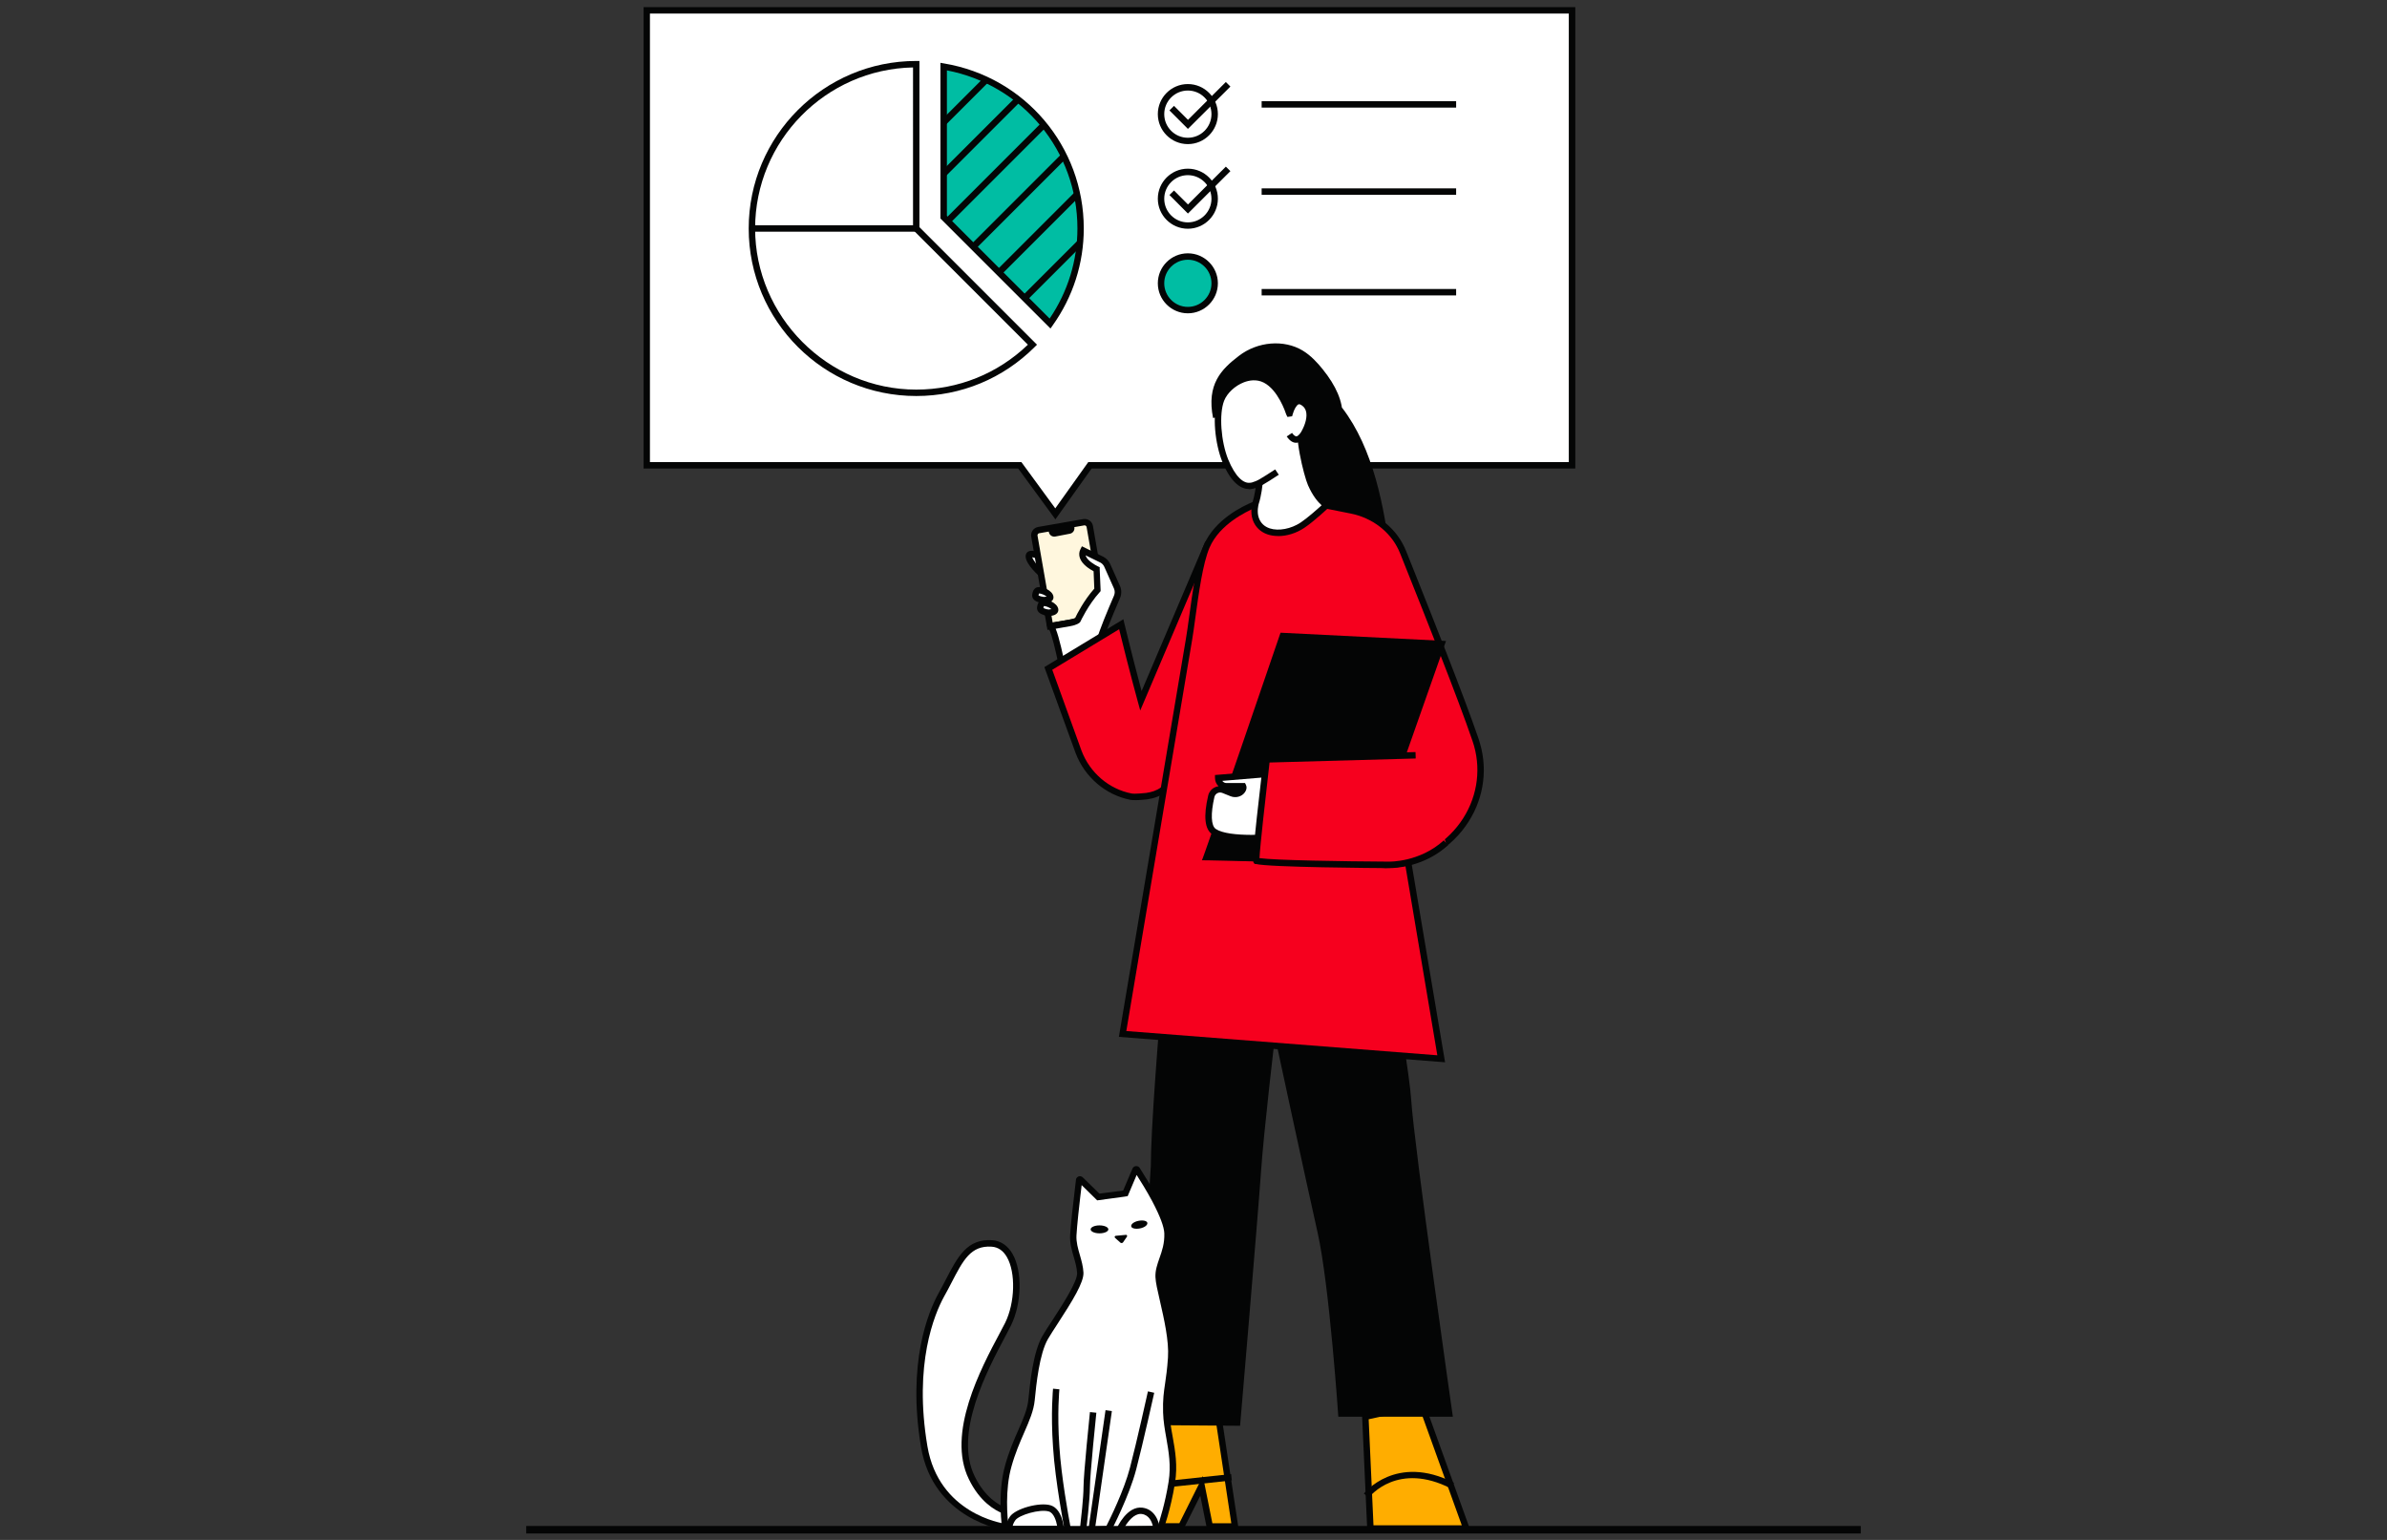 <?xml version="1.0" encoding="UTF-8"?>
<svg id="Layer_1" data-name="Layer 1" xmlns="http://www.w3.org/2000/svg" viewBox="0 0 372 240">
  <rect x="0" y="0" width="372" height="240" fill="#333333" stroke="none"/>
  <defs>
    <style>
      .cls-1 {
        fill: #040505;
      }

      .cls-2 {
        fill: #00bda3;
      }

      .cls-3 {
        fill: #f6001e;
      }

      .cls-4 {
        fill: #fff;
      }

      .cls-5 {
        fill: #fff7de;
      }

      .cls-6 {
        fill: #ffad00;
      }
    </style>
  </defs>
  <g>
    <g>
      <g>
        <path class="cls-4" d="m159.08,72.73l-.15-.2h-58.14V1.61h144.2v70.91h-75.13l-.15.21-5.24,7.36-5.39-7.36Z"/>
        <path class="cls-1" d="m164.48,80.94l-5.8-7.92h-58.38V1.11h145.2v71.91h-75.38l-5.64,7.92Zm-63.19-8.92h57.89l5.28,7.21,5.14-7.21h74.89V2.11H101.29v69.91Z"/>
      </g>
      <rect class="cls-1" x="196.62" y="29.36" width="30.31" height="1"/>
      <rect class="cls-1" x="196.62" y="15.77" width="30.31" height="1"/>
      <rect class="cls-1" x="196.62" y="45.04" width="30.31" height="1"/>
      <g>
        <path class="cls-2" d="m185.12,48.33c2.31,0,4.18-1.87,4.18-4.18s-1.87-4.18-4.18-4.18-4.18,1.87-4.18,4.18,1.87,4.18,4.18,4.18Z"/>
        <path class="cls-1" d="m185.12,48.83c-2.58,0-4.68-2.1-4.68-4.68s2.1-4.67,4.68-4.67,4.68,2.1,4.68,4.67-2.1,4.68-4.68,4.68Zm0-8.35c-2.03,0-3.68,1.65-3.68,3.67s1.65,3.68,3.68,3.68,3.68-1.65,3.68-3.68-1.65-3.67-3.68-3.67Z"/>
      </g>
      <g>
        <path class="cls-4" d="m185.12,35.15c2.31,0,4.18-1.87,4.18-4.18s-1.87-4.18-4.18-4.18-4.18,1.87-4.18,4.18,1.87,4.18,4.18,4.18Z"/>
        <path class="cls-1" d="m185.12,35.65c-2.58,0-4.68-2.1-4.68-4.68s2.1-4.68,4.68-4.68,4.68,2.1,4.68,4.68-2.1,4.68-4.68,4.68Zm0-8.35c-2.03,0-3.68,1.65-3.68,3.68s1.65,3.68,3.68,3.68,3.68-1.65,3.68-3.68-1.65-3.68-3.68-3.68Z"/>
      </g>
      <polygon class="cls-1" points="185.13 33.28 182.25 30.39 182.96 29.69 185.14 31.87 191.04 25.97 191.75 26.67 185.13 33.28"/>
      <g>
        <path class="cls-4" d="m185.12,21.96c2.31,0,4.18-1.87,4.18-4.18s-1.87-4.18-4.18-4.18-4.18,1.87-4.18,4.18,1.87,4.18,4.18,4.18Z"/>
        <path class="cls-1" d="m185.12,22.46c-2.58,0-4.68-2.1-4.68-4.68s2.1-4.68,4.68-4.68,4.68,2.1,4.68,4.68-2.1,4.68-4.68,4.68Zm0-8.35c-2.03,0-3.68,1.65-3.68,3.68s1.65,3.68,3.68,3.68,3.68-1.65,3.68-3.68-1.65-3.68-3.68-3.68Z"/>
      </g>
      <polygon class="cls-1" points="185.13 20.09 182.25 17.21 182.96 16.5 185.14 18.68 191.04 12.78 191.75 13.49 185.13 20.09"/>
      <g>
        <path class="cls-2" d="m147.06,33.85l16.59,16.59c2.98-4.19,4.76-9.29,4.76-14.82,0-12.69-9.23-23.18-21.34-25.22v23.45h0Z"/>
        <path class="cls-1" d="m163.71,51.2l-17.15-17.15V9.79l.58.1c12.61,2.12,21.76,12.94,21.76,25.72,0,5.43-1.68,10.66-4.85,15.11l-.34.48Zm-16.15-17.57l16.02,16.02c2.83-4.18,4.33-9.02,4.33-14.05,0-12.09-8.52-22.35-20.34-24.63v22.66Z"/>
      </g>
      <rect class="cls-1" x="117.18" y="35.11" width="25.61" height="1"/>
      <g>
        <path class="cls-4" d="m147.06,19.07l6.64-6.64"/>
        <rect class="cls-1" x="145.68" y="15.26" width="9.39" height="1" transform="translate(32.9 110.95) rotate(-45)"/>
      </g>
      <rect class="cls-1" x="144.66" y="20.79" width="16.37" height="1" transform="translate(29.72 114.31) rotate(-45)"/>
      <rect class="cls-1" x="144.57" y="26.46" width="21.21" height="1" transform="translate(26.39 117.62) rotate(-45)"/>
      <rect class="cls-1" x="148.76" y="30.9" width="19.96" height="1" transform="translate(24.29 121.44) rotate(-45)"/>
      <rect class="cls-1" x="153.16" y="35.88" width="17.21" height="1" transform="translate(21.66 125.04) rotate(-45)"/>
      <rect class="cls-1" x="157.9" y="41.65" width="12.2" height="1" transform="translate(18.23 128.31) rotate(-45)"/>
      <path class="cls-1" d="m142.79,61.72c-14.4,0-26.11-11.71-26.11-26.11s11.71-26.11,26.11-26.11h.5v25.9l18.32,18.32-.35.35c-4.93,4.93-11.49,7.65-18.46,7.65Zm-.5-51.21c-13.61.27-24.61,11.43-24.61,25.1s11.26,25.11,25.11,25.11c6.54,0,12.7-2.48,17.4-7l-17.9-17.9V10.5Z"/>
    </g>
    <g>
      <g>
        <path class="cls-6" d="m213.56,238.22l-.79-17.42,8.76-1.94,6.98,19.36h-14.95Z"/>
        <path class="cls-1" d="m229.23,238.72h-16.14l-.83-18.31,9.6-2.13,7.37,20.44Zm-15.18-1h13.76l-6.59-18.28-7.92,1.76.75,16.52Z"/>
      </g>
      <g>
        <path class="cls-6" d="m186.86,232.38l-2.76,5.52h-16.05c0-.14,0-.34.1-.58.18-.47.67-1.12,2.03-1.67,2.91-1.16,5.82-3.49,7.56-7.56.87-2.03,1.3-4.34,1.52-6.13.11-.9.16-1.67.19-2.22.01-.22.02-.41.02-.55l10.24.54,2.75,18.17h-3.94l-1.09-5.44-.18-.88-.4.8Z"/>
        <path class="cls-1" d="m193.05,238.4h-4.93l-1.06-5.29-2.65,5.29h-16.84l-.02-.48c0-.26.03-.52.13-.77.31-.81,1.08-1.47,2.31-1.96,2.29-.91,5.42-2.92,7.29-7.29.69-1.61,1.2-3.68,1.48-5.99.09-.72.15-1.46.19-2.18.01-.22.02-.4.02-.54l.02-.51,11.16.59,2.9,19.15Zm-4.11-1h2.95l-2.6-17.2-9.33-.49s0,.04,0,.05c-.04.75-.1,1.51-.19,2.25-.29,2.44-.82,4.55-1.55,6.27-2.01,4.69-5.37,6.84-7.84,7.83-1.09.43-1.53.92-1.71,1.28h15.13l3.67-7.35,1.47,7.35Z"/>
      </g>
      <rect class="cls-1" x="173.81" y="230.7" width="18.16" height="1" transform="translate(-23.57 20.78) rotate(-6.11)"/>
      <path class="cls-1" d="m213.34,233.39l-.79-.61c.05-.06,5.01-6.3,14.04-1.68l-.46.89c-8.26-4.23-12.61,1.17-12.79,1.4Z"/>
      <g>
        <path class="cls-4" d="m163.43,87.7s-1.28-1.21-2.55-1.36c-1.27-.14-.1,1.81,1.46,3.11"/>
        <path class="cls-1" d="m162.02,89.84c-.74-.62-2.56-2.46-2.11-3.5.07-.17.32-.56,1.02-.49,1.42.16,2.78,1.43,2.84,1.49l-.69.73s-1.15-1.07-2.22-1.22c.14.42.78,1.37,1.8,2.23l-.64.77Zm-1.31-3h0Z"/>
      </g>
      <g>
        <path class="cls-1" d="m208.76,63.86c4.81,6.26,6.49,15.39,7.47,23.22-5.92-.98-13.51-10.15-14.01-16.13"/>
        <path class="cls-1" d="m216.81,87.68l-.66-.11c-6.38-1.06-13.93-10.64-14.43-16.58l1-.08c.49,5.74,7.53,14.07,12.93,15.53-1-7.73-2.69-16.3-7.28-22.28l.79-.61c4.88,6.35,6.57,15.42,7.57,23.46l.08.67Z"/>
      </g>
      <path class="cls-1" d="m167.18,98.69c-.07-.08-.64-.78-.24-2.25l.97.26c-.25.94.02,1.32.04,1.34l-.76.65Z"/>
      <g>
        <path class="cls-5" d="m161.87,82.62l7.03-1.23c.44-.08.86.22.94.66l2.45,14.03-8.64,1.51-2.45-14.03c-.08-.44.22-.86.66-.94h0Z"/>
        <path class="cls-1" d="m163.24,98.17l-2.53-14.52c-.12-.71.35-1.39,1.07-1.52h0s7.03-1.23,7.03-1.23c.35-.06.69.02.98.22.29.2.48.5.54.85l2.53,14.53-9.62,1.68Zm5.8-16.29s-.04,0-.05,0l-7.05,1.23c-.16.03-.27.19-.25.36l2.36,13.54,7.65-1.33-2.36-13.54c-.01-.08-.06-.15-.13-.2-.05-.04-.12-.06-.18-.06Z"/>
      </g>
      <path class="cls-1" d="m163.43,82.74l3.96-.76.04.2c.09.46-.22.91-.68,1l-2.29.44c-.46.09-.91-.21-1-.68l-.04-.2Z"/>
      <g>
        <path class="cls-4" d="m162.54,93.5c-.15-.02-.31-.05-.48-.1-.34-.1-.57-.24-.65-.4-.06-.12-.07-.29,0-.52.11-.4.29-.53.68-.49.11.01.22.04.35.08.81.23,1.31.76,1.22,1.08-.06.22-.49.42-1.13.35h0Z"/>
        <path class="cls-1" d="m162.79,94.02c-.1,0-.2,0-.31-.02l-.53-.06v-.05s-.02,0-.04-.01c-.5-.15-.81-.36-.96-.66-.12-.24-.13-.53-.02-.88.18-.63.57-.91,1.21-.83.14.01.28.04.45.09.66.19,1.22.58,1.46,1.02.16.29.14.53.1.68-.13.45-.66.73-1.36.73Zm-.05-1c.18,0,.3-.02.38-.04-.11-.09-.38-.29-.82-.42-.1-.03-.19-.05-.27-.06-.05,0-.09,0-.11,0,0,.01-.02.05-.04.13-.03.1-.03.15-.03.17h0s.1.07.34.14c.14.04.27.07.39.08l.15.02Z"/>
      </g>
      <g>
        <path class="cls-4" d="m163.29,95.46c-.15-.02-.31-.05-.48-.1-.35-.1-.57-.24-.65-.4-.06-.12-.07-.29,0-.52.11-.4.29-.53.68-.49.11.01.22.04.35.08.81.23,1.31.76,1.22,1.08-.06.22-.49.42-1.13.35h0Z"/>
        <path class="cls-1" d="m163.54,95.98c-.1,0-.2,0-.31-.02l-.48-.05v-.04s-.06-.02-.09-.03c-.5-.15-.81-.36-.95-.66-.12-.23-.13-.53-.02-.88.18-.63.58-.9,1.21-.83.14.01.28.04.45.09.66.19,1.22.58,1.46,1.02.16.29.14.53.1.68-.13.45-.66.73-1.36.73Zm-.03-1c.16-.01.28-.02.36-.04-.11-.09-.38-.29-.81-.42-.1-.03-.19-.05-.27-.06-.06,0-.09,0-.11,0,0,.01-.02.05-.04.13-.03.1-.03.15-.03.17h0s.1.06.34.14c.14.04.26.07.39.08l.18.02Z"/>
      </g>
      <g>
        <path class="cls-4" d="m165.43,103.32s-.94-4.64-1.5-5.48c-.57-.84-.12-.25-.12-.25,0,0,2.27-.39,2.93-.51.98-.17,1.23-.45,1.23-.45,0,0,1.2-2.63,3.09-4.7,0,0-.07-1.65-.13-3.21,0,0-2.91-1.32-2.08-2.91l2.92,1.43c.37.2.66.51.84.9l1.51,3.39c.21.48.22,1.02,0,1.51-.72,1.67-2.41,5.64-2.62,6.74-.27,1.41-.08,2.48-.08,2.48"/>
        <path class="cls-1" d="m164.93,103.42c-.35-1.75-1.06-4.75-1.43-5.3-.34-.51-.57-.85-.16-1.14.27-.19.49-.08.65.06.63-.11,2.14-.37,2.65-.46.55-.09.81-.22.92-.28.25-.53,1.34-2.71,2.98-4.56-.02-.45-.07-1.57-.11-2.71-.57-.3-1.79-1.04-2.14-2.07-.16-.47-.13-.95.1-1.39l.22-.43,3.35,1.64c.48.25.85.65,1.07,1.15l1.51,3.39c.27.6.27,1.29,0,1.91-1.5,3.48-2.45,5.9-2.59,6.63-.24,1.29-.08,2.29-.08,2.3l-.99.17s-.2-1.18.08-2.66c.21-1.1,1.75-4.76,2.65-6.84.15-.35.15-.76,0-1.1l-1.51-3.39c-.13-.29-.34-.52-.61-.66l-2.31-1.13s.02.06.03.09c.26.74,1.45,1.42,1.89,1.63l.28.13v.31c.07,1.56.14,3.21.14,3.21v.21s-.13.15-.13.15c-1.81,1.99-2.99,4.55-3,4.57l-.08.13c-.09.1-.45.42-1.52.61-.43.08-1.55.27-2.27.4.56,1.33,1.23,4.55,1.37,5.25l-.98.2Z"/>
      </g>
      <g>
        <path class="cls-3" d="m163.38,104.17l11.37-6.89c1.67,6.92,3.07,11.93,3.07,11.93l10.24-24.07,10.46,7.99c-1.69,3.78-9.06,19.51-14.54,27.03-2.12,2.91-3.34,3.62-5.26,3.91-.21.03-1.85.2-2.42.09-3.76-.72-6.85-3.41-8.2-7l-4.6-12.71-.11-.28Z"/>
        <path class="cls-1" d="m176.85,124.7c-.26,0-.49-.01-.66-.04-3.86-.74-7.15-3.54-8.57-7.31l-4.86-13.38,12.31-7.46.16.67c1.14,4.71,2.16,8.57,2.68,10.53l9.93-23.33,11.28,8.62-.16.36c-2.29,5.12-9.39,19.98-14.59,27.12-2.05,2.81-3.35,3.77-5.59,4.1-.02,0-1.1.13-1.93.13Zm-12.86-20.31l4.56,12.61c1.3,3.44,4.29,6,7.82,6.67.46.09,1.96-.05,2.26-.09,1.73-.26,2.85-.85,4.92-3.7,5.04-6.91,11.89-21.18,14.32-26.58l-9.63-7.36-10.54,24.79-.38-1.38s-1.32-4.77-2.91-11.28l-10.43,6.32Z"/>
      </g>
      <path class="cls-1" d="m212.27,125.01h-28.52s-4.4,45.38-4.4,56.72l-2.58,40.36,16.49.12s2.79-32.74,3.25-39.44c.46-6.7,2.19-21.2,2.19-21.2,0,0,4.77,22.23,6.63,30.48,1.86,8.25,3.24,28.75,3.24,28.75h17.85s-6.03-42.15-6.49-49.37c-.46-7.22-7.65-46.41-7.65-46.41"/>
      <g>
        <path class="cls-3" d="m195.58,78.61s-5.6,2.02-7.54,6.53c-1.44,3.37-2.13,10.87-2.74,14.48l-10.36,61.52,49.65,3.87-7.65-45.39-7.63-40.28s-5.8-1.93-13.87-.68"/>
        <path class="cls-1" d="m225.2,165.56l-50.83-3.96,10.45-62.05c.16-.93.32-2.11.5-3.41.52-3.84,1.18-8.62,2.28-11.18,1.7-3.96,5.97-6.05,7.72-6.76l.09.16-.03-.17c8.09-1.26,13.86.62,14.11.7l.28.09,7.68,40.57,7.76,46.03Zm-49.67-4.87l48.47,3.78-7.54-44.76-7.57-39.97c-1.23-.35-6.46-1.64-13.29-.58-1.38.57-5.54,2.56-7.1,6.19-1.05,2.44-1.69,7.15-2.21,10.92-.18,1.31-.34,2.51-.5,3.44l-10.26,60.98Z"/>
      </g>
      <g>
        <path class="cls-3" d="m205.9,78.61l4.71.94c3.38.68,6.34,2.82,7.81,5.95.1.21.19.43.28.64,2.36,5.93,8.69,21.63,11.26,29.18.09.26.17.52.25.79,2.59,9.14-4.32,18.17-13.69,18.67-.54.03-1.08,0-1.62-.03l-10.08-.6-1.29-13.54,13.43-.99-4.13-15.47"/>
        <path class="cls-1" d="m216.03,135.29c-.39,0-.78-.02-1.16-.04l-10.52-.62-1.38-14.48,13.34-.98-3.97-14.89.97-.26,4.28,16.05-13.52.99,1.2,12.61,9.65.57c.54.03,1.05.05,1.56.03,4.45-.24,8.51-2.46,11.12-6.11,2.5-3.5,3.27-7.84,2.12-11.92-.07-.26-.15-.52-.24-.76-2.26-6.64-7.46-19.66-10.25-26.65l-1-2.51c-.08-.21-.17-.41-.27-.62-1.35-2.88-4.14-5-7.45-5.66l-4.71-.94.2-.98,4.71.94c3.62.73,6.68,3.05,8.16,6.22.1.23.2.45.29.67l1,2.5c2.79,7,8,20.04,10.27,26.7.09.26.17.54.25.82,1.24,4.37.41,9.03-2.27,12.77-2.79,3.9-7.12,6.28-11.88,6.53-.17,0-.33.01-.5.01Z"/>
      </g>
      <path class="cls-1" d="m199.56,98.62s-12.15,35.53-12.25,35.46c-.1-.06,25.79.64,25.79.64l12.25-34.82-25.79-1.29Z"/>
      <g>
        <path class="cls-4" d="m201.46,123.19l-3.87-2.58-7.74.64c0,.71.58,1.29,1.29,1.29h2.58c.1.2.04.42-.1.64-.36.53-1.08.7-1.67.46l-1.27-.51c-.8-.32-1.71.14-1.9.98-.42,1.82-.85,4.67.43,5.52,2.68,1.79,11.61.64,11.61.64"/>
        <path class="cls-1" d="m195.12,131.13c-2.4,0-4.91-.24-6.19-1.09-1.18-.78-1.4-2.82-.64-6.05.12-.54.48-1,.97-1.25.2-.11.42-.17.64-.2-.34-.33-.55-.78-.55-1.29v-.46l8.37-.7,4.01,2.68-.55.83-3.72-2.48-6.97.58c.14.21.38.34.65.34h2.89l.14.28c.17.35.12.75-.14,1.13-.48.71-1.44.98-2.27.64l-1.27-.51c-.25-.1-.53-.09-.77.04-.23.12-.4.34-.46.59-.61,2.63-.53,4.49.22,4.99,2.07,1.38,8.84.88,11.27.57l.13.99c-.2.03-2.89.36-5.76.36Zm-3.31-8.09l.33.13c.33.13.7.07.94-.13h-1.27Z"/>
      </g>
      <g>
        <path class="cls-3" d="m220.61,117.71l-23.21.64s-1.84,15.78-1.61,15.8c1.73.54,20.63.64,20.63.64,0,0,4.95.18,8.92-3.46"/>
        <path class="cls-1" d="m216.56,135.3c-.09,0-.14,0-.16,0-1.91-.01-18.66-.12-20.71-.65h-.16s-.14-.18-.14-.18c-.17-.21-.33-.41,1.51-16.17l.05-.43,23.65-.66.03,1-22.78.63c-.63,5.43-1.49,13.17-1.57,14.9,2.29.34,13.05.51,20.15.55.06,0,4.82.12,8.58-3.32l.67.74c-3.72,3.41-8.21,3.59-9.12,3.59Z"/>
      </g>
      <g>
        <path class="cls-1" d="m189.54,65.06c-1-5,1.2-7.16,3.84-9.2,2.64-2.03,6.53-2.51,9.38-.79,1.17.7,2.12,1.72,2.97,2.78,1.64,2.02,3.04,4.43,3,7.03-.06,3.39-2.94,6.49-6.31,6.8"/>
        <path class="cls-1" d="m202.47,72.19l-.09-1c3.12-.29,5.8-3.17,5.86-6.31.04-2.07-.91-4.27-2.89-6.71-.75-.92-1.67-1.96-2.84-2.67-2.59-1.56-6.21-1.25-8.82.75-2.56,1.97-4.6,3.98-3.66,8.7l-.98.2c-1.05-5.28,1.3-7.6,4.03-9.69,2.93-2.25,7.02-2.58,9.94-.82,1.31.79,2.35,1.96,3.1,2.89,2.13,2.64,3.15,5.04,3.11,7.36-.06,3.62-3.16,6.95-6.77,7.29Z"/>
      </g>
      <g>
        <path class="cls-4" d="m196.38,72.4s.15,3.37-.71,6.02c0,0-.37,1.3.04,2.45,1,2.79,4.81,2.62,7.27.96,1.52-1.03,3.76-3.14,3.76-3.14,0,0-1.29-.64-2.46-3.29-.63-1.44-2.21-8-1.41-9.6"/>
        <path class="cls-1" d="m199.19,83.54c-.57,0-1.12-.08-1.61-.24-1.13-.37-1.94-1.15-2.34-2.25-.46-1.29-.07-2.7-.05-2.76.82-2.55.69-5.82.69-5.86l1-.04c0,.14.14,3.49-.73,6.19h0s-.32,1.15.03,2.13c.29.81.86,1.36,1.71,1.64,1.38.45,3.32.08,4.82-.92,1.07-.72,2.53-2.02,3.26-2.68-.53-.47-1.37-1.4-2.13-3.14-.63-1.43-2.32-8.18-1.4-10.03l.89.45c-.67,1.34.72,7.58,1.42,9.18,1.06,2.41,2.22,3.05,2.23,3.05l.62.33-.5.48c-.09.09-2.28,2.16-3.82,3.19-1.25.84-2.72,1.29-4.07,1.29Z"/>
      </g>
      <g>
        <path class="cls-4" d="m199.01,73.54c-1.05.7-1.88,1.21-2.43,1.53-.46.26-.94.47-1.46.59h0c-1.53.37-3.01-1.06-4.16-3.86-1.15-2.8-1.56-7.23-.66-9.55.9-2.32,4.28-4.42,6.87-3.1,2.33,1.19,3.53,4.58,3.74,5.24.01.03.06.03.06,0,.14-.49.78-2.39,1.9-1.82,1.83.91,1.29,3.22.46,4.73,0,0-1.11,2.37-2.4.43"/>
        <path class="cls-1" d="m194.66,76.22c-1.09,0-2.71-.72-4.16-4.23-1.12-2.72-1.66-7.36-.66-9.92.57-1.47,2.01-2.82,3.66-3.45,1.37-.52,2.76-.49,3.9.09,1.83.94,2.98,3.04,3.56,4.41.24-.44.57-.85,1-1.03.37-.16.76-.14,1.15.05.68.34,1.14.87,1.36,1.57.48,1.54-.4,3.33-.68,3.84-.05.11-.67,1.37-1.69,1.45-.58.06-1.1-.29-1.57-.98l.83-.55c.14.21.39.51.66.54.33-.02.73-.6.87-.9.5-.91.91-2.17.62-3.09-.14-.44-.42-.75-.85-.97-.15-.07-.23-.05-.3-.03-.31.13-.68.77-.9,1.54l-.09.32-.73.1-.18-.36c-.14-.43-1.29-3.85-3.51-4.99-1.14-.58-2.31-.35-3.09-.05-1.38.53-2.62,1.68-3.09,2.88-.81,2.08-.5,6.37.65,9.18,1.06,2.56,2.36,3.87,3.58,3.57h.06c.43-.12.84-.29,1.27-.54.53-.32,1.36-.82,2.4-1.51l.56.83c-1.06.71-1.9,1.22-2.45,1.54-.53.31-1.06.52-1.6.65h-.07c-.15.05-.33.07-.52.07Z"/>
      </g>
      <g>
        <path class="cls-4" d="m156.53,237.94s-10.64-1.47-12.5-12.49c-1.85-11.02.19-19.14,2.66-23.65,2.52-4.51,3.61-8.31,7.89-8.03,4.28.28,4.7,8.12,2.52,12.58-2.23,4.42-9.45,16.19-5.65,23.93,1.43,2.94,3.42,4.46,4.99,5.08"/>
        <path class="cls-1" d="m156.46,238.44c-.11-.01-11.03-1.65-12.92-12.9-2.21-13.13,1.16-21.14,2.72-23.97.42-.75.79-1.47,1.15-2.16,1.85-3.57,3.32-6.37,7.21-6.12,1.32.09,2.42.82,3.17,2.12,1.57,2.71,1.46,7.72-.24,11.18-.25.49-.55,1.05-.88,1.69-2.81,5.29-8.05,15.13-4.77,21.81,1.61,3.32,3.84,4.49,4.72,4.84l-.37.93c-1.23-.49-3.56-1.82-5.26-5.33-3.5-7.13,1.89-17.27,4.79-22.71.33-.63.63-1.19.87-1.66,1.54-3.14,1.66-7.83.27-10.24-.58-1.01-1.38-1.55-2.37-1.62-3.25-.22-4.44,2.09-6.25,5.58-.36.7-.74,1.43-1.17,2.19-1.5,2.74-4.76,10.5-2.6,23.32,1.77,10.51,11.65,12.02,12.07,12.08l-.14.99Z"/>
      </g>
      <g>
        <path class="cls-4" d="m156.72,238.42h24.04s1.19-3.18,1.85-7.41c.67-4.18-.76-7.41-.85-10.88-.09-3.47.47-4.27.76-8.5.28-4.18-1.85-10.5-1.95-12.58-.1-2.09,1.47-3.75,1.38-6.84-.05-1.33-.95-3.32-1.95-5.22-1.14-2.14-2.42-4.08-2.8-4.7-.05-.09-.19-.09-.24,0l-1.57,3.7-.28.05-3.71.47-.24.05-2.76-2.71c-.09-.09-.24-.05-.24.09-.09.81-.38,3.18-.62,5.37-.14,1.33-.24,2.52-.28,3.23-.09,2.09,1,3.85,1.09,5.84.09,1.99-4.09,7.69-5.46,10.07-1.38,2.37-1.85,6.93-2.14,9.78-.28,2.85-2.33,5.65-3.61,10.21-1.28,4.51-.43,9.97-.43,9.97Z"/>
        <path class="cls-1" d="m181.11,238.92h-24.82l-.07-.42c-.04-.23-.86-5.62.44-10.19.6-2.14,1.36-3.89,2.04-5.43.76-1.74,1.41-3.23,1.56-4.69.28-2.8.75-7.48,2.2-9.98.36-.62.89-1.44,1.51-2.38,1.57-2.42,3.95-6.09,3.89-7.41-.04-.85-.27-1.65-.52-2.51-.31-1.06-.63-2.16-.57-3.38.05-.73.14-1.92.29-3.26.2-1.84.43-3.8.56-4.87l.06-.5c0-.21.15-.44.38-.54.24-.1.51-.04.7.15l2.57,2.52,3.71-.48,1.46-3.45c.25-.49.93-.46,1.14-.03l.28.45c.55.87,1.58,2.5,2.52,4.25,1.33,2.53,1.96,4.25,2.01,5.44.05,1.77-.41,3.09-.81,4.25-.32.93-.6,1.72-.56,2.58.03.7.33,1.99.67,3.48.65,2.85,1.47,6.4,1.28,9.16-.12,1.83-.3,3.01-.45,4.06-.2,1.37-.36,2.45-.31,4.39.03,1.27.25,2.51.49,3.82.39,2.2.79,4.47.36,7.15-.67,4.23-1.83,7.37-1.88,7.5l-.12.33Zm-23.95-1h23.25c.31-.91,1.18-3.63,1.71-6.99.4-2.52.01-4.7-.36-6.82-.24-1.35-.46-2.62-.5-3.97-.06-2.03.11-3.15.32-4.57.15-1.03.32-2.19.44-3.98.18-2.61-.62-6.08-1.26-8.87-.37-1.6-.66-2.86-.69-3.66-.05-1.05.28-1.98.62-2.96.4-1.13.81-2.3.76-3.89-.04-1.02-.65-2.65-1.89-5.01-.88-1.65-1.86-3.2-2.42-4.08l-1.4,3.3-.56.09-4.19.57-2.42-2.38c-.13,1.1-.35,2.93-.53,4.64-.14,1.32-.24,2.5-.28,3.21-.05,1.05.23,2.02.53,3.05.25.87.51,1.77.56,2.74.07,1.52-1.71,4.4-4.05,8-.61.94-1.13,1.74-1.48,2.34-1.34,2.32-1.82,7.04-2.07,9.58-.16,1.61-.84,3.18-1.63,4.99-.66,1.51-1.41,3.23-1.99,5.31-1.04,3.64-.63,7.99-.47,9.34Zm10.9-53.71h0s0,0,0,0Zm.61-.26v.07s0-.05,0-.07Zm8.1-1.4s.01.02.02.04l-.02-.04Z"/>
      </g>
      <g>
        <path class="cls-4" d="m172.78,219.85l-2.66,18.57,2.61-.09s2.76-5.27,3.85-9.45c1.09-4.18,2.8-11.92,2.8-11.92"/>
        <path class="cls-1" d="m169.54,238.94l2.75-19.16.99.14-2.58,17.98,1.72-.06c.56-1.1,2.75-5.53,3.68-9.09,1.08-4.12,2.78-11.82,2.8-11.9l.98.22c-.02.08-1.73,7.8-2.81,11.94-1.09,4.18-3.78,9.34-3.89,9.56l-.13.26-3.5.13Z"/>
      </g>
      <g>
        <path class="cls-4" d="m170.35,220.13s-1,9.64-1,11.63-.57,6.65-.57,6.65h-2.38s-1.47-7.55-1.81-12.92c-.38-5.37,0-9.02,0-9.02"/>
        <path class="cls-1" d="m169.23,238.92h-3.23l-.08-.4c-.01-.08-1.48-7.65-1.81-12.98-.38-5.34,0-9.07,0-9.11l.99.1s-.37,3.68,0,8.94c.28,4.57,1.41,10.82,1.72,12.45h1.52c.14-1.2.52-4.56.52-6.15,0-2,.96-11.29,1-11.69l1,.1c-.01.1-1,9.64-1,11.58s-.55,6.52-.58,6.71l-.05.44Z"/>
      </g>
      <g>
        <path class="cls-4" d="m180.24,238.32s-.14-2.57-2.23-2.85c-2.09-.28-3.52,2.94-3.52,2.94l5.75-.09Z"/>
        <path class="cls-1" d="m173.71,238.93l.32-.71c.06-.15,1.6-3.58,4.04-3.24,1.98.27,2.61,2.29,2.66,3.32l.03.52-7.05.12Zm4.04-2.98c-1,0-1.9,1.09-2.42,1.95l4.33-.07c-.15-.65-.57-1.71-1.72-1.87-.06,0-.12-.01-.19-.01Z"/>
      </g>
      <g>
        <path class="cls-4" d="m165.32,238.32s-.19-2.76-1.71-3.23c-1.57-.47-5.08.52-5.8,1.57-.67.95-.52,1.66-.52,1.66h8.03Z"/>
        <path class="cls-1" d="m165.85,238.82h-8.98l-.08-.4c-.02-.09-.16-.95.6-2.05.85-1.25,4.59-2.29,6.35-1.76,1.8.56,2.04,3.36,2.07,3.67l.04.53Zm-8.04-1h6.94c-.15-.82-.52-2.01-1.29-2.25-1.39-.42-4.67.55-5.23,1.37-.25.35-.36.66-.41.88Z"/>
      </g>
      <path class="cls-1" d="m176.29,191.12c.05.33.66.47,1.38.33.71-.14,1.19-.52,1.14-.85-.05-.33-.66-.47-1.38-.33-.71.14-1.19.52-1.14.85Zm-4.94-.14c.76,0,1.38.28,1.38.62s-.62.62-1.38.62-1.38-.28-1.38-.62.62-.62,1.38-.62Zm4.28,1.76l-.62.9c-.09.09-.24.14-.38.05l-.85-.76c-.14-.14-.05-.33.14-.33l1.52-.14c.14-.05.29.14.19.28Z"/>
    </g>
  </g>
  <rect class="cls-1" x="82.01" y="237.83" width="207.98" height="1.17"/>
</svg>